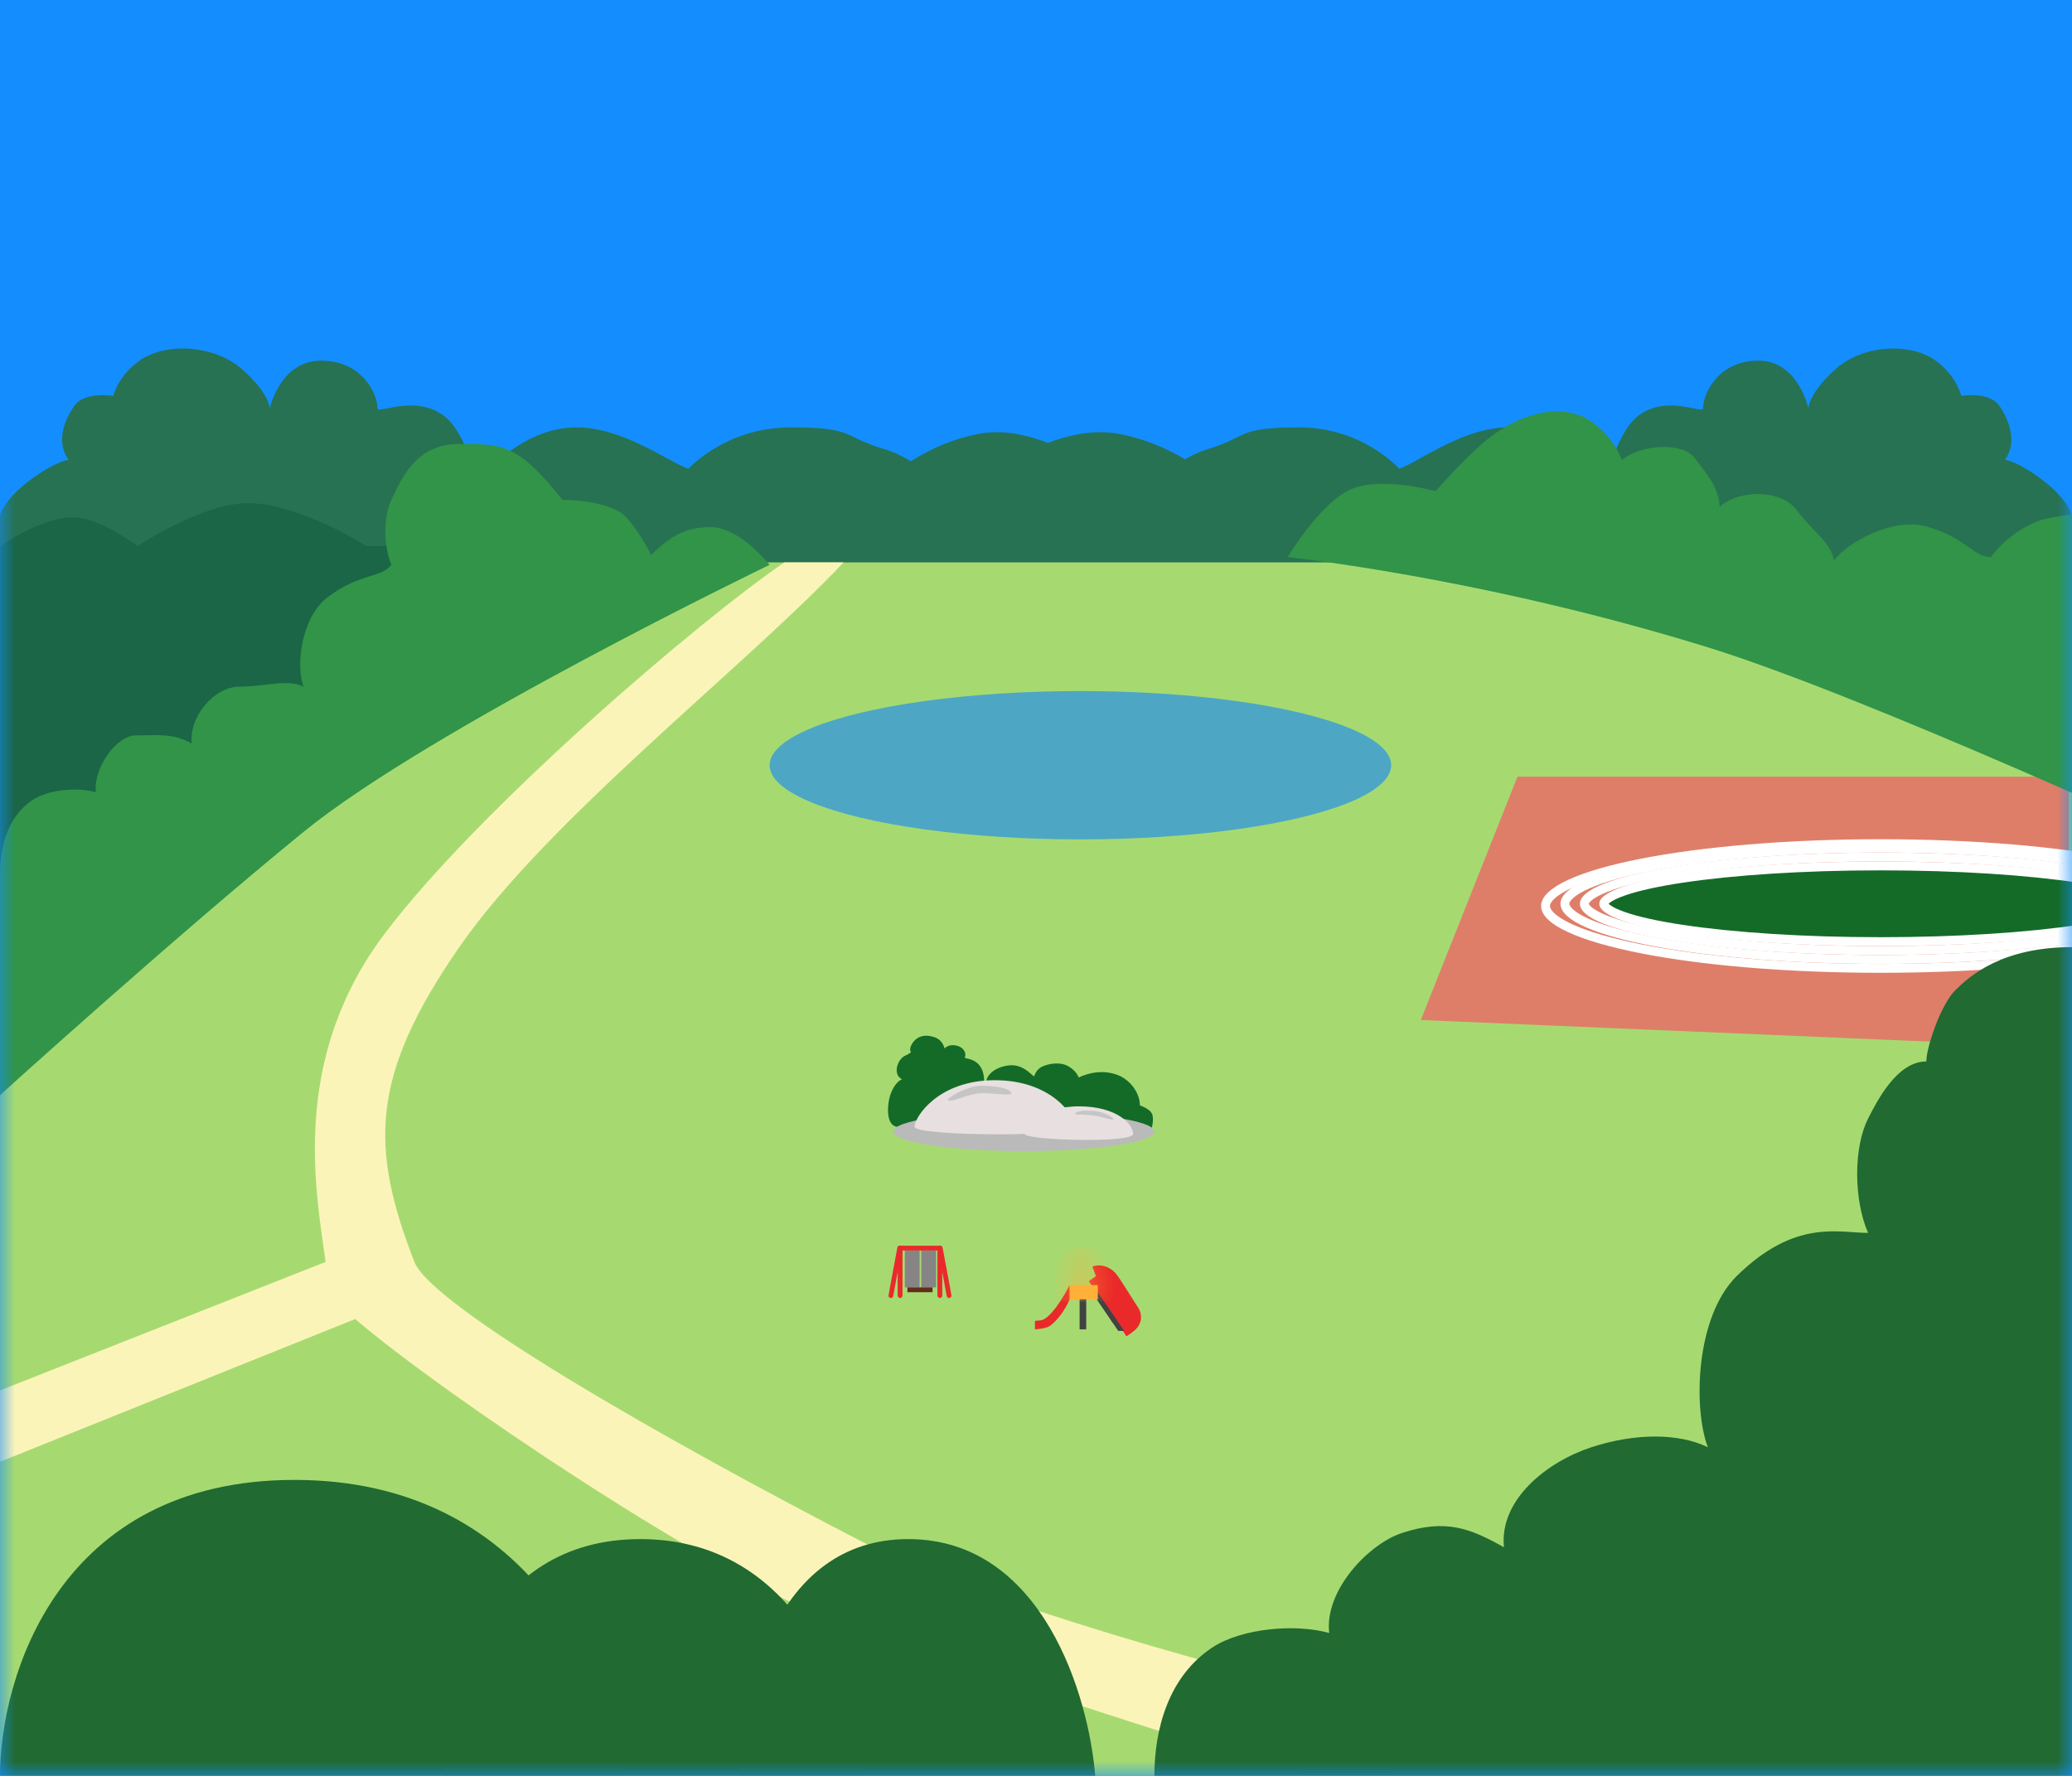 <svg width="70" height="60" viewBox="0 0 70 60" fill="none" xmlns="http://www.w3.org/2000/svg">
<rect width="70" height="60" fill="#148EFF"/>
<mask id="mask0_161_129" style="mask-type:alpha" maskUnits="userSpaceOnUse" x="0" y="0" width="70" height="60">
<rect width="70" height="60" fill="white"/>
</mask>
<g mask="url(#mask0_161_129)">
<path fill-rule="evenodd" clip-rule="evenodd" d="M0 19.342V17.426C0.242 16.547 1.935 15.539 2.321 15.539C1.886 14.947 2.161 14.204 2.514 13.708C2.868 13.212 3.829 13.377 3.829 13.377C3.829 13.377 3.974 12.706 4.714 12.184C5.598 11.562 7.229 11.643 8.171 12.469C9.114 13.295 9.114 13.802 9.114 13.802C9.114 13.802 9.458 12.184 10.843 12.184C12.228 12.184 12.754 13.295 12.754 13.802C12.754 13.861 12.879 13.836 13.08 13.796C13.544 13.705 14.413 13.533 15.086 14.121C15.566 14.541 15.973 15.626 15.973 15.838H16.294C16.488 15.752 16.703 15.602 16.948 15.43C17.562 15 18.363 14.439 19.486 14.439C20.61 14.439 21.729 15.046 22.508 15.47C22.819 15.638 23.075 15.777 23.257 15.838C23.257 15.838 24.514 14.439 26.714 14.439C28.176 14.439 28.471 14.582 28.911 14.797C29.133 14.905 29.392 15.032 29.857 15.167C30.179 15.26 30.487 15.41 30.771 15.585C31.457 15.144 32.292 14.789 33.143 14.645C33.874 14.521 34.662 14.676 35.402 14.964C36.16 14.676 36.966 14.521 37.714 14.645C38.542 14.782 39.354 15.109 40.035 15.519C40.282 15.373 40.547 15.248 40.821 15.167C41.276 15.032 41.529 14.905 41.746 14.797C42.176 14.582 42.464 14.439 43.893 14.439C46.043 14.439 47.271 15.838 47.271 15.838C47.449 15.777 47.7 15.638 48.003 15.47C48.765 15.046 49.858 14.439 50.957 14.439C52.054 14.439 52.837 15 53.437 15.43C53.677 15.602 53.887 15.752 54.076 15.838H54.39C54.39 15.626 54.788 14.541 55.257 14.121C55.914 13.533 56.764 13.705 57.217 13.796C57.414 13.836 57.536 13.861 57.536 13.802C57.536 13.295 58.05 12.184 59.404 12.184C60.757 12.184 61.093 13.802 61.093 13.802C61.093 13.802 61.093 13.295 62.014 12.469C62.936 11.643 64.53 11.562 65.393 12.184C66.116 12.706 66.258 13.377 66.258 13.377C66.258 13.377 67.198 13.212 67.543 13.708C67.888 14.204 68.157 14.947 67.732 15.539C68.109 15.539 69.764 16.547 70 17.426V19.342H49.421L43.821 19.379C43.785 19.449 43.758 19.491 43.758 19.491L35.402 19.436L27.236 19.491C27.236 19.491 27.21 19.45 27.176 19.382L21.057 19.342H0Z" fill="#277252"/>
<path d="M0 19H54L70 23.767V60H0V19Z" fill="#A6DA71"/>
<path d="M0 18.451C0 18.451 1.499 17.401 2.581 17.485C3.479 17.555 4.645 18.451 4.645 18.451C4.645 18.451 6.725 17.069 8.258 17.003C9.978 16.928 12.387 18.451 12.387 18.451H16L9.806 24.725L0 31V18.451Z" fill="#1A6646"/>
<path d="M51.266 26.242H69.892V35.392L48 34.462L51.266 26.242Z" fill="#DE7E69"/>
<path d="M74.85 30.61C74.85 30.71 74.799 30.826 74.663 30.957C74.527 31.088 74.318 31.221 74.035 31.352C73.471 31.615 72.645 31.855 71.612 32.059C69.549 32.465 66.692 32.717 63.532 32.717C60.372 32.717 57.515 32.465 55.452 32.059C54.419 31.855 53.592 31.615 53.028 31.352C52.745 31.221 52.537 31.088 52.401 30.957C52.265 30.826 52.214 30.71 52.214 30.61C52.214 30.51 52.265 30.394 52.401 30.264C52.537 30.133 52.745 29.999 53.028 29.868C53.592 29.605 54.419 29.365 55.452 29.162C57.515 28.756 60.372 28.504 63.532 28.504C66.692 28.504 69.549 28.756 71.612 29.162C72.645 29.365 73.471 29.605 74.035 29.868C74.318 29.999 74.527 30.133 74.663 30.264C74.799 30.394 74.85 30.51 74.85 30.61Z" fill="#DE7E69" stroke="white" stroke-width="0.3"/>
<path d="M74.195 30.535C74.195 30.617 74.151 30.717 74.024 30.834C73.896 30.951 73.7 31.07 73.434 31.188C72.902 31.424 72.124 31.641 71.15 31.823C69.205 32.189 66.511 32.416 63.532 32.416C60.552 32.416 57.859 32.189 55.914 31.823C54.94 31.641 54.161 31.424 53.63 31.188C53.363 31.07 53.167 30.951 53.04 30.834C52.913 30.717 52.869 30.617 52.869 30.535C52.869 30.453 52.913 30.353 53.04 30.236C53.167 30.119 53.363 30 53.63 29.882C54.161 29.646 54.94 29.429 55.914 29.247C57.859 28.881 60.552 28.654 63.532 28.654C66.511 28.654 69.205 28.881 71.15 29.247C72.124 29.429 72.902 29.646 73.434 29.882C73.7 30 73.896 30.119 74.024 30.236C74.151 30.353 74.195 30.453 74.195 30.535Z" stroke="white" stroke-width="0.3"/>
<path d="M73.539 30.535C73.539 30.59 73.507 30.669 73.387 30.768C73.269 30.867 73.085 30.968 72.835 31.069C72.336 31.27 71.604 31.454 70.689 31.61C68.862 31.922 66.331 32.115 63.532 32.115C60.733 32.115 58.202 31.922 56.374 31.61C55.459 31.454 54.728 31.27 54.228 31.069C53.978 30.968 53.795 30.867 53.676 30.768C53.557 30.669 53.524 30.59 53.524 30.535C53.524 30.48 53.557 30.401 53.676 30.302C53.795 30.203 53.978 30.102 54.228 30.001C54.728 29.8 55.459 29.616 56.374 29.46C58.202 29.148 60.733 28.955 63.532 28.955C66.331 28.955 68.862 29.148 70.689 29.46C71.604 29.616 72.336 29.8 72.835 30.001C73.085 30.102 73.269 30.203 73.387 30.302C73.507 30.401 73.539 30.48 73.539 30.535Z" stroke="white" stroke-width="0.3"/>
<path d="M72.884 30.535C72.884 30.561 72.866 30.619 72.752 30.702C72.643 30.783 72.472 30.866 72.237 30.95C71.77 31.116 71.085 31.268 70.229 31.397C68.518 31.654 66.151 31.814 63.532 31.814C60.913 31.814 58.545 31.654 56.835 31.397C55.979 31.268 55.294 31.116 54.827 30.95C54.592 30.866 54.421 30.783 54.311 30.702C54.198 30.619 54.179 30.561 54.179 30.535C54.179 30.509 54.198 30.451 54.311 30.368C54.421 30.287 54.592 30.203 54.827 30.12C55.294 29.954 55.979 29.802 56.835 29.673C58.545 29.416 60.913 29.256 63.532 29.256C66.151 29.256 68.518 29.416 70.229 29.673C71.085 29.802 71.77 29.954 72.237 30.12C72.472 30.203 72.643 30.287 72.752 30.368C72.866 30.451 72.884 30.509 72.884 30.535Z" fill="#146B28" stroke="white" stroke-width="0.3"/>
<path d="M13 31.541C16.2 27.297 23.667 20.929 26.5 19H28.5C25.167 22.537 18.5 27.682 15.5 32.023C12.5 36.365 12.5 38.776 14 42.635C14.562 44.082 22 48.423 29.5 52.282C32.495 53.823 42.167 56.784 47 57.588V60H44C40.333 58.874 32 56.238 28 54.694C24 53.151 15 47.137 12 44.565L0 49.388V46.977L11 42.635C10.667 40.224 9.8 35.786 13 31.541Z" fill="#FBF4B8"/>
<path d="M9.947 50C1.989 50 0 56.667 0 60H21C20.632 56.667 17.905 50 9.947 50Z" fill="#216A32"/>
<path d="M30.684 52C26.137 52 25 57.333 25 60H37C36.789 57.333 35.232 52 30.684 52Z" fill="#216A32"/>
<path d="M21.632 52C16.326 52 15 57.333 15 60H29C28.754 57.333 26.937 52 21.632 52Z" fill="#216A32"/>
<path d="M30.015 37.284C29.977 37.579 29.993 38.027 30.309 38.072L34.323 37.009L38.902 38.135C38.902 38.135 39.013 37.779 38.902 37.599C38.808 37.447 38.51 37.347 38.51 37.347C38.51 36.903 38.154 36.455 37.726 36.307C37.294 36.158 36.853 36.212 36.441 36.403C36.441 36.403 36.386 36.201 36.107 36.033C35.825 35.863 35.438 35.932 35.215 36.033C34.992 36.134 34.936 36.37 34.936 36.37C34.806 36.28 34.528 35.927 34.044 36C33.598 36.067 33.315 36.322 33.315 36.591H33.249C33.249 36.501 33.249 36.264 33.151 36.087C32.955 35.73 32.57 35.779 32.595 35.73C32.65 35.618 32.595 35.394 32.316 35.327C32.037 35.26 31.91 35.425 31.91 35.425C31.91 35.425 31.862 35.148 31.583 35.047C31.304 34.946 31.011 34.973 30.832 35.236C30.681 35.456 30.779 35.551 30.779 35.551C30.779 35.551 30.676 35.627 30.588 35.663C30.327 35.769 30.138 36.297 30.472 36.465C30.323 36.521 30.08 36.78 30.015 37.284Z" fill="#146B28"/>
<ellipse cx="34.589" cy="38.23" rx="4.411" ry="0.662" fill="#BABABA"/>
<path d="M33.609 36.496C35.533 36.496 36.321 37.708 36.321 38.069C36.321 38.43 30.897 38.388 30.897 38.069C30.897 37.75 31.684 36.496 33.609 36.496Z" fill="#E8E0E0"/>
<path d="M36.452 37.379C37.75 37.379 38.281 37.994 38.281 38.312C38.281 38.631 34.622 38.525 34.622 38.312C34.622 38.1 35.153 37.379 36.452 37.379Z" fill="#E8E0E0"/>
<path d="M33.151 36.685C32.727 36.685 32.139 37.001 32.008 37.158C32.087 37.296 32.694 36.945 33.151 36.938C33.609 36.93 34.181 37.035 34.164 36.938C34.132 36.748 33.576 36.685 33.151 36.685Z" fill="#C5C5C5"/>
<path d="M36.974 37.536C37.301 37.568 37.553 37.725 37.628 37.804C37.582 37.873 37.236 37.725 36.974 37.694C36.55 37.631 36.311 37.679 36.321 37.631C36.339 37.536 36.648 37.505 36.974 37.536Z" fill="#C5C5C5"/>
<path d="M70 60V32C67.638 32 66.556 32.965 66.064 33.448C65.571 33.931 65.079 35.379 65.079 35.862C64.095 35.862 63.429 37.169 63.111 37.793C62.619 38.759 62.619 40.529 63.111 41.655C62.127 41.655 60.651 41.172 58.682 43.103C57.263 44.496 57.206 47.609 57.698 48.897C56.714 48.414 55.238 48.414 53.762 48.897C52.268 49.385 50.645 50.667 50.809 52.276C49.661 51.632 48.841 51.31 47.365 51.793C46.245 52.16 44.741 53.724 44.905 55.172C43.757 54.851 41.951 55.013 40.968 55.655C39.492 56.621 39 58.391 39 60H70Z" fill="#216A32"/>
<path d="M0 29.511C0 28.596 0.27 27.59 1.079 27.041C1.618 26.676 2.608 26.584 3.238 26.767C3.148 25.943 3.94 24.846 4.587 24.846C5.235 24.846 5.847 24.754 6.476 25.12C6.386 24.206 7.232 23.199 8.095 23.199C8.959 23.199 9.714 22.925 10.254 23.199C9.984 22.468 10.183 20.853 11.063 20.181C12.143 19.358 12.862 19.541 13.222 19.084C12.952 18.443 12.952 17.437 13.222 16.888C13.527 16.267 14 15 15.5 15H15.501C17 15 17.5 15 19 16.888C19 16.888 20.361 16.884 21 17.34C21.163 17.457 21.5 17.808 22 18.745C22.5 18.277 23 17.808 24 17.808C25 17.808 26 19.084 26 19.084C26 19.084 14.55 24.608 10.254 28.107C5.958 31.605 0 37 0 37V29.511Z" fill="#319448"/>
<path d="M50.527 14.633C51.324 14.088 52.356 13.701 53.303 14.011C53.933 14.217 54.586 14.942 54.79 15.546C55.456 14.985 56.87 14.954 57.245 15.463C57.619 15.973 58.052 16.4 58.098 17.113C58.843 16.497 60.209 16.563 60.708 17.243C61.207 17.922 61.883 18.353 61.956 18.941C62.438 18.293 63.96 17.487 65.055 17.78C66.396 18.139 66.653 18.814 67.26 18.825C67.662 18.231 68.538 17.631 69.173 17.517C69.89 17.387 71.268 17.004 72.135 18.184L72.136 18.184C73.003 19.364 73.292 19.758 72.514 22.063C72.514 22.063 73.304 23.132 73.276 23.906C73.269 24.105 73.158 24.579 72.631 25.53C73.328 25.644 74.025 25.759 74.603 26.546C75.182 27.333 74.649 28.879 74.649 28.879C74.649 28.879 63.102 23.541 57.68 21.865C50 19.491 43.5 18.825 43.5 18.825C43.5 18.825 44.488 17.161 45.5 16.597C46.515 16.032 48.5 16.597 48.5 16.597C48.5 16.597 49.73 15.178 50.527 14.633Z" fill="#319448"/>
<rect x="30.327" y="42.087" width="0.164" height="1.768" rx="0.082" fill="#EA2A2A"/>
<path d="M30.315 42.153C30.322 42.115 30.355 42.087 30.394 42.087V42.087C30.445 42.087 30.483 42.133 30.473 42.182L30.176 43.789C30.169 43.828 30.136 43.855 30.097 43.855V43.855C30.046 43.855 30.008 43.809 30.018 43.76L30.315 42.153Z" fill="#EA2A2A"/>
<path d="M31.845 42.153C31.838 42.115 31.805 42.087 31.766 42.087V42.087C31.716 42.087 31.678 42.133 31.687 42.182L31.985 43.789C31.992 43.828 32.025 43.855 32.064 43.855V43.855C32.114 43.855 32.152 43.809 32.143 43.76L31.845 42.153Z" fill="#EA2A2A"/>
<rect x="31.669" y="42.087" width="0.164" height="1.768" rx="0.082" fill="#EA2A2A"/>
<rect x="30.327" y="42.087" width="1.506" height="0.164" rx="0.082" fill="#EA2A2A"/>
<path d="M30.818 42.251V43.495" stroke="#868484" stroke-width="0.5"/>
<path d="M31.375 42.251V43.495" stroke="#868484" stroke-width="0.5"/>
<rect x="30.655" y="43.495" width="0.851" height="0.164" fill="#632D1C"/>
<rect x="36.473" y="43.793" width="0.224" height="1.121" fill="#424242"/>
<path d="M35.495 44.78C35.739 44.591 35.983 44.258 36.138 43.9V43.419C35.983 43.714 35.629 44.346 35.296 44.556C35.137 44.657 34.964 44.59 34.964 44.647V44.914C35.045 44.907 35.35 44.893 35.495 44.78Z" fill="#EA2A2A"/>
<path d="M37.077 43.259C37.115 43.245 37.19 43.245 37.28 43.312C37.301 43.329 37.343 43.383 37.397 43.461M37.786 44.727C37.87 44.674 37.969 44.606 38.01 44.567C38.051 44.528 38.062 44.501 38.038 44.46C37.999 44.394 37.944 44.321 37.898 44.245M37.397 43.461L37.077 43.694M37.397 43.461C37.447 43.534 37.507 43.627 37.572 43.731M37.572 43.731L37.28 43.948M37.572 43.731C37.618 43.803 37.686 43.907 37.731 43.98M37.731 43.98L37.423 44.193M37.731 43.98C37.788 44.073 37.846 44.158 37.898 44.245M37.898 44.245L37.619 44.46" stroke="#EA2A2A"/>
<path d="M37.032 43.874V43.58L37.982 44.967H37.779L37.032 43.874Z" fill="#424242"/>
<rect x="36.138" y="43.419" width="0.95" height="0.48" fill="#FFB039"/>
<mask id="path-37-inside-1_161_129" fill="white">
<path d="M36.138 43.473V43.046C36.138 42.844 36.293 42.619 36.625 42.619C36.966 42.619 37.088 42.889 37.088 43.046V43.473H36.869H36.625H36.382H36.138Z"/>
</mask>
<path d="M36.869 43.296H37.088V42.796H36.869V43.296ZM36.619 43.046V43.473H37.119V43.046H36.619ZM36.625 43.296H36.869V42.796H36.625V43.296ZM36.875 43.473V43.046H36.375V43.473H36.875ZM36.138 43.296H36.382V42.796H36.138V43.296ZM36.382 43.296H36.625V42.796H36.382V43.296ZM36.132 43.046V43.473H36.632V43.046H36.132ZM36.138 43.473H35.638V43.973H36.138V43.473ZM37.088 43.473V43.973H37.588V43.473H37.088ZM36.638 43.473V43.046H35.638V43.473H36.638ZM36.638 43.046C36.638 43.069 36.63 43.091 36.613 43.108C36.604 43.117 36.596 43.121 36.593 43.122C36.59 43.123 36.599 43.119 36.625 43.119V42.119C36.34 42.119 36.085 42.219 35.901 42.406C35.724 42.585 35.638 42.82 35.638 43.046H36.638ZM36.625 43.119C36.643 43.119 36.642 43.122 36.63 43.117C36.618 43.111 36.608 43.103 36.601 43.095C36.596 43.088 36.593 43.083 36.592 43.079C36.592 43.078 36.588 43.068 36.588 43.046H37.588C37.588 42.856 37.52 42.634 37.367 42.452C37.2 42.252 36.944 42.119 36.625 42.119V43.119ZM36.588 43.046V43.473H37.588V43.046H36.588ZM37.088 42.973H36.869V43.973H37.088V42.973ZM36.869 42.973H36.625V43.973H36.869V42.973ZM36.625 42.973H36.382V43.973H36.625V42.973ZM36.382 42.973H36.138V43.973H36.382V42.973Z" fill="#FFB039" mask="url(#path-37-inside-1_161_129)"/>
<ellipse cx="36.5" cy="25.854" rx="10.5" ry="2.506" fill="#4DA7C4"/>
</g>
</svg>
